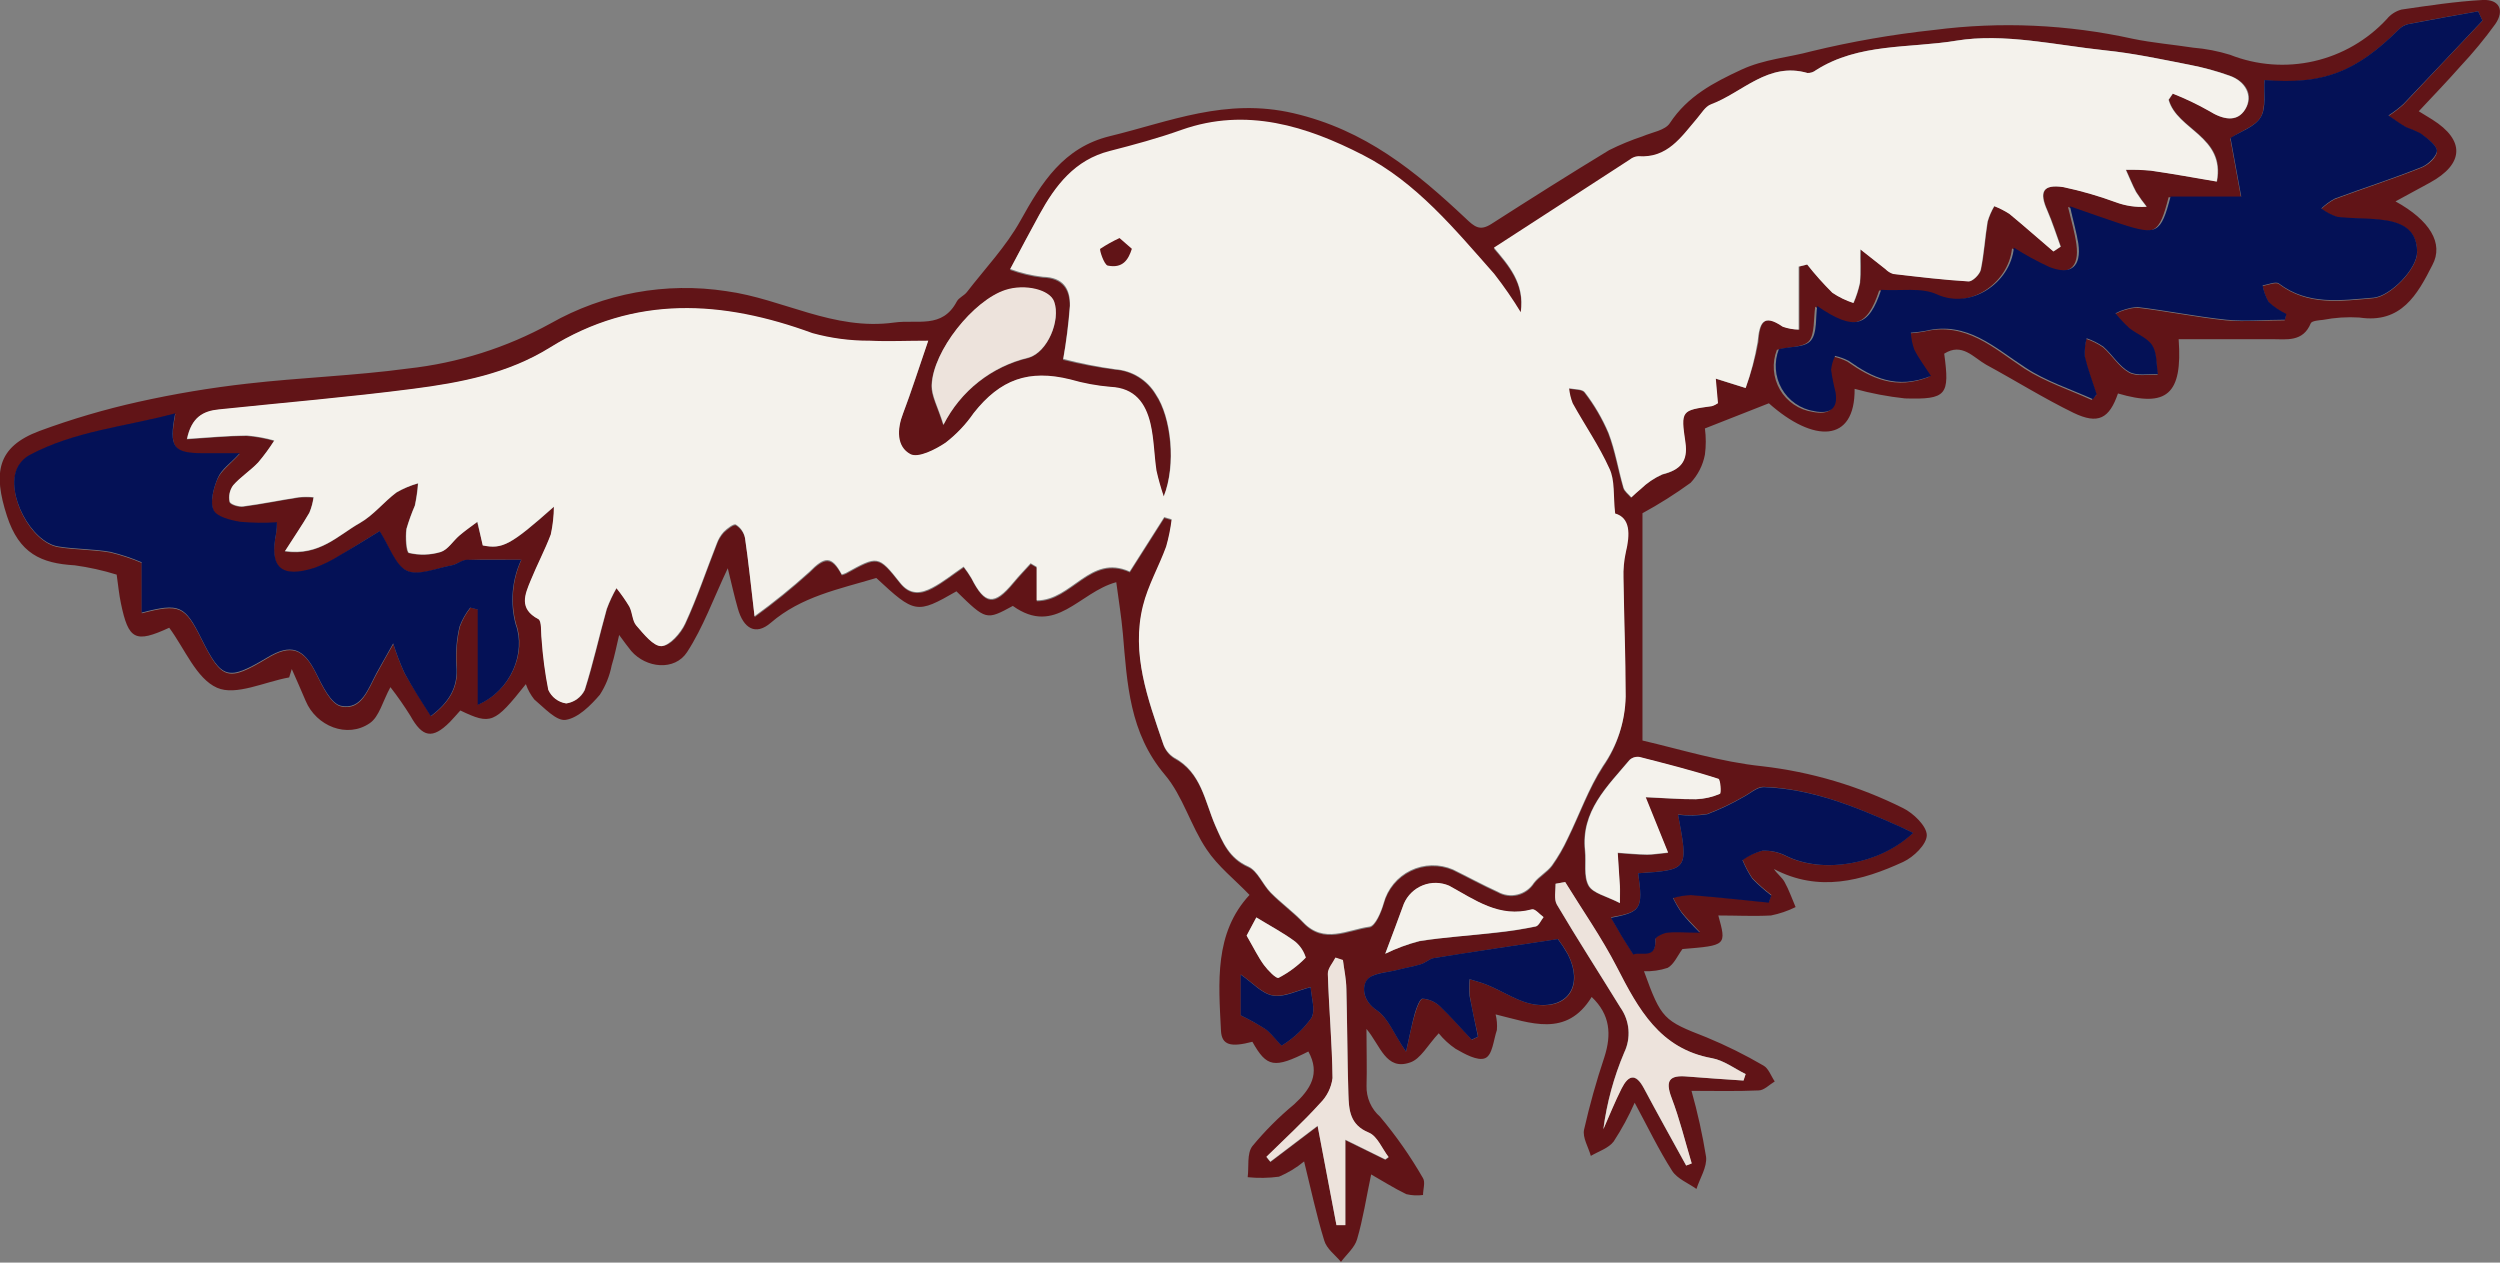 <svg width="198" height="100" viewBox="0 0 198 100" fill="none" xmlns="http://www.w3.org/2000/svg">
<rect x="0" y="0" width="198" height="100" fill="#808080" stroke="none"/>
<g clip-path="url(#clip0_115_3014)">
<path d="M108.224 81.491C109.339 82.82 109.764 84.814 111.676 84.149C112.512 83.877 113.07 82.774 113.946 81.837C114.327 82.307 114.774 82.719 115.274 83.059C115.997 83.478 117.026 84.05 117.617 83.811C118.208 83.571 118.281 82.382 118.553 81.578C118.588 81.163 118.555 80.745 118.453 80.341C121.208 81.006 124.063 82.209 126.061 78.959C127.541 80.361 127.641 81.943 127.063 83.737C126.432 85.621 125.896 87.535 125.457 89.473C125.324 90.097 125.802 90.855 125.994 91.546C126.612 91.181 127.395 90.942 127.8 90.41C128.439 89.432 128.997 88.403 129.466 87.333C130.515 89.28 131.371 91.068 132.433 92.729C132.832 93.361 133.701 93.693 134.359 94.165C134.631 93.314 135.208 92.437 135.122 91.626C134.837 89.862 134.451 88.116 133.967 86.396C135.806 86.396 137.532 86.442 139.278 86.362C139.716 86.362 140.134 85.904 140.559 85.651C140.267 85.226 140.074 84.621 139.669 84.395C138.217 83.547 136.709 82.799 135.155 82.156C131.75 80.826 131.584 80.733 130.203 76.919C130.84 76.945 131.477 76.855 132.082 76.653C132.58 76.374 132.852 75.703 133.25 75.164C136.742 74.879 136.742 74.879 136.091 72.506C137.498 72.506 138.886 72.579 140.26 72.506C140.937 72.371 141.593 72.147 142.212 71.841C141.926 71.177 141.681 70.466 141.335 69.848C141.143 69.495 140.771 69.236 140.492 68.824C144.044 70.692 147.449 69.775 150.742 68.259C151.558 67.88 152.594 66.877 152.601 66.153C152.607 65.428 151.532 64.398 150.729 64.006C147.223 62.252 143.437 61.128 139.543 60.683C136.29 60.344 133.111 59.354 130.084 58.649V40.646C131.405 39.928 132.677 39.124 133.894 38.24C134.477 37.619 134.871 36.844 135.029 36.007C135.12 35.319 135.12 34.622 135.029 33.933L140.094 31.94C143.632 35.09 146.931 35.103 146.885 30.797C148.19 31.156 149.522 31.41 150.868 31.554C154.187 31.654 154.426 31.288 153.981 28.012C155.395 27.108 156.305 28.324 157.3 28.883C159.617 30.139 161.854 31.541 164.224 32.697C166.183 33.641 167.059 33.149 167.743 31.162C171.613 32.298 172.867 31.248 172.549 26.862C175.011 26.862 177.468 26.862 179.924 26.862C181.079 26.862 182.393 27.115 183.011 25.606C183.09 25.413 183.641 25.367 183.98 25.334C184.928 25.151 185.896 25.088 186.861 25.148C190.18 25.653 191.468 23.313 192.643 20.994C193.572 19.273 192.43 17.438 189.722 15.95L192.437 14.474C195.159 12.992 195.245 11.112 192.649 9.477L191.567 8.812C192.742 7.556 193.844 6.413 194.886 5.23C195.869 4.181 196.785 3.071 197.628 1.907C198.372 0.83 197.96 -0.073 196.612 -0C194.468 0.119 192.331 0.445 190.2 0.757C189.74 0.88 189.331 1.146 189.031 1.515C187.487 3.182 185.475 4.343 183.26 4.847C181.046 5.351 178.731 5.174 176.618 4.339C175.668 4.046 174.688 3.856 173.697 3.775C172.104 3.529 170.484 3.396 168.911 3.07C163.748 1.931 158.428 1.695 153.185 2.372C149.914 2.722 146.67 3.286 143.473 4.06C141.681 4.552 139.729 4.678 137.923 5.516C135.719 6.539 133.655 7.616 132.254 9.749C131.882 10.327 130.847 10.474 130.103 10.793C129.194 11.095 128.306 11.462 127.448 11.889C124.308 13.796 121.208 15.757 118.115 17.738C117.199 18.322 116.787 17.97 116.057 17.272C112.114 13.571 108.131 10.287 102.435 8.965C97.071 7.722 92.657 9.63 87.891 10.786C84.233 11.683 82.5 14.448 80.814 17.485C79.679 19.525 78.013 21.273 76.572 23.141C76.353 23.42 75.942 23.573 75.782 23.872C74.627 26.065 72.676 25.287 70.817 25.546C66.017 26.211 61.981 23.666 57.54 23.061C52.738 22.322 47.828 23.223 43.6 25.619C40.109 27.541 36.275 28.753 32.315 29.188C28.093 29.76 23.818 29.899 19.589 30.384C16.689 30.711 13.808 31.192 10.96 31.827C8.3 32.419 5.683 33.189 3.126 34.133C-0.252 35.395 -0.551 37.456 0.551 40.865C1.52 43.842 3.253 44.62 5.921 44.773C7.046 44.928 8.156 45.174 9.24 45.511C9.36 46.348 9.426 47.066 9.572 47.763C10.176 50.688 10.714 50.953 13.402 49.717C14.63 51.372 15.547 53.745 17.186 54.469C18.68 55.134 20.963 53.997 22.902 53.652C22.968 53.439 23.041 53.226 23.108 52.987C23.473 53.831 23.858 54.662 24.21 55.513C25.046 57.506 27.495 58.51 29.288 57.274C30.038 56.762 30.303 55.552 30.921 54.423C31.486 55.151 32.013 55.907 32.501 56.689C33.457 58.41 34.247 58.563 35.627 57.187C35.919 56.888 36.185 56.569 36.457 56.27C38.88 57.426 39.159 57.313 41.648 54.183C41.801 54.621 42.025 55.029 42.312 55.393C43.102 56.057 44.065 57.127 44.801 57.014C45.797 56.862 46.793 55.858 47.51 55.021C47.968 54.312 48.286 53.523 48.446 52.695C48.678 51.97 48.811 51.219 49.037 50.289C49.428 50.814 49.701 51.206 49.993 51.558C51.181 52.927 53.431 53.153 54.414 51.651C55.682 49.704 56.485 47.451 57.64 45.005C57.939 46.228 58.158 47.218 58.437 48.195C58.881 49.777 59.844 50.362 61.045 49.325C63.462 47.245 66.422 46.667 69.403 45.776C72.45 48.607 72.603 48.641 75.749 46.833C78.106 49.133 78.106 49.133 80.217 47.989C83.609 50.415 85.454 46.906 88.408 46.109C88.594 47.511 88.813 48.847 88.933 50.196C89.271 54.137 89.451 58.044 92.252 61.354C93.686 63.042 94.296 65.401 95.571 67.282C96.454 68.611 97.788 69.655 98.963 70.878C96.155 73.901 96.514 77.803 96.7 81.624C96.759 82.794 97.49 82.953 99.189 82.508C100.331 84.541 100.915 84.641 103.623 83.279C104.593 85.033 103.783 86.283 102.501 87.459C101.293 88.459 100.181 89.572 99.182 90.782C98.744 91.367 98.923 92.403 98.817 93.234C99.641 93.318 100.472 93.304 101.293 93.194C102.012 92.89 102.683 92.483 103.285 91.985C103.816 94.132 104.254 96.218 104.878 98.245C105.07 98.91 105.741 99.382 106.206 99.94C106.644 99.348 107.288 98.817 107.48 98.152C107.951 96.551 108.204 94.882 108.595 93.015C109.452 93.5 110.388 94.098 111.377 94.577C111.811 94.681 112.262 94.704 112.704 94.643C112.704 94.198 112.897 93.64 112.704 93.314C111.715 91.593 110.576 89.963 109.299 88.443C108.951 88.139 108.675 87.763 108.491 87.34C108.306 86.917 108.217 86.458 108.23 85.997C108.27 84.648 108.224 83.226 108.224 81.491ZM143.128 20.947L142.517 21.114V26.105C142.087 26.096 141.662 26.02 141.256 25.879C139.656 24.802 139.377 25.573 139.264 27.095C139.035 28.334 138.697 29.55 138.255 30.73L135.859 29.986L136.031 31.933C135.887 32.034 135.728 32.112 135.56 32.166C133.131 32.498 133.084 32.505 133.456 35.043C133.675 36.559 133.051 37.236 131.637 37.595C131 37.879 130.418 38.272 129.918 38.758C129.652 38.958 129.42 39.19 129.174 39.423C128.962 39.17 128.643 38.944 128.557 38.659C128.139 37.217 127.893 35.708 127.368 34.319C126.879 33.169 126.246 32.086 125.483 31.096C125.297 30.83 124.667 30.876 124.242 30.783C124.28 31.191 124.376 31.592 124.527 31.973C125.483 33.701 126.625 35.349 127.435 37.143C127.86 38.087 127.727 39.277 127.886 40.699C129.088 41.044 129.088 42.321 128.729 43.789C128.588 44.444 128.528 45.114 128.55 45.783C128.59 48.92 128.703 52.057 128.723 55.194C128.703 57.172 128.093 59.1 126.97 60.73C125.822 62.497 125.111 64.544 124.175 66.451C123.826 67.206 123.408 67.927 122.927 68.605C122.536 69.13 121.899 69.462 121.5 69.981C121.204 70.446 120.741 70.78 120.205 70.912C119.67 71.045 119.104 70.966 118.626 70.692C117.424 70.147 116.263 69.509 115.081 68.93C114.55 68.703 113.977 68.592 113.399 68.606C112.822 68.619 112.254 68.757 111.734 69.009C111.215 69.261 110.755 69.621 110.386 70.067C110.018 70.512 109.749 71.031 109.598 71.589C109.405 72.253 108.934 73.396 108.476 73.463C106.737 73.695 104.865 74.852 103.218 73.104C102.422 72.267 101.466 71.582 100.656 70.758C99.992 70.094 99.62 69.03 98.877 68.698C97.35 68.033 96.852 66.79 96.261 65.441C95.425 63.514 95.159 61.228 92.995 60.072C92.584 59.81 92.276 59.413 92.126 58.948C90.924 55.419 89.59 51.864 90.533 48.056C90.931 46.441 91.794 44.946 92.371 43.364C92.573 42.656 92.719 41.934 92.81 41.204L92.219 41.031L89.484 45.338C86.337 43.916 84.917 47.63 82.115 47.624V44.965L81.637 44.686C81.179 45.191 80.701 45.683 80.263 46.215C78.756 48.042 78.026 47.963 76.944 45.849C76.759 45.538 76.555 45.239 76.333 44.952C75.437 45.557 74.687 46.168 73.851 46.614C73.014 47.059 72.098 47.232 71.295 46.215C69.569 44.029 69.522 44.068 67.013 45.451C66.904 45.5 66.791 45.54 66.675 45.57C65.871 44.075 65.314 44.141 64.106 45.371C62.724 46.617 61.277 47.788 59.771 48.88C59.472 46.348 59.286 44.494 59.014 42.659C58.97 42.446 58.883 42.243 58.759 42.063C58.635 41.884 58.475 41.732 58.291 41.616C58.118 41.523 57.627 41.922 57.328 42.194C57.086 42.463 56.898 42.777 56.777 43.118C55.947 45.231 55.224 47.398 54.274 49.452C53.949 50.156 53.086 51.173 52.416 51.173C51.745 51.173 50.982 50.222 50.424 49.551C50.092 49.179 50.119 48.521 49.867 48.042C49.558 47.533 49.217 47.045 48.844 46.581C48.542 47.107 48.285 47.659 48.074 48.229C47.477 50.362 47.012 52.542 46.328 54.648C46.189 54.931 45.984 55.176 45.729 55.361C45.475 55.546 45.179 55.667 44.868 55.712C44.56 55.667 44.268 55.545 44.019 55.356C43.771 55.168 43.574 54.92 43.447 54.635C43.186 53.305 43.008 51.96 42.916 50.608C42.85 50.063 42.916 49.179 42.657 49.033C41.091 48.209 41.595 47.079 42.06 45.956C42.558 44.733 43.182 43.557 43.647 42.327C43.805 41.605 43.887 40.867 43.892 40.127C40.44 43.191 39.809 43.503 38.256 43.198L37.785 41.35C37.307 41.709 36.816 42.055 36.358 42.44C35.9 42.826 35.455 43.557 34.884 43.736C34.066 43.983 33.198 44.008 32.368 43.809C32.142 43.749 32.083 42.546 32.175 41.902C32.359 41.275 32.581 40.66 32.839 40.061C32.964 39.48 33.048 38.892 33.092 38.3C32.492 38.471 31.917 38.716 31.379 39.031C30.37 39.788 29.553 40.845 28.471 41.456C26.772 42.413 25.292 44.082 22.55 43.683C23.307 42.493 23.931 41.589 24.482 40.639C24.646 40.248 24.757 39.837 24.814 39.416C24.43 39.38 24.043 39.38 23.659 39.416C22.185 39.642 20.718 39.948 19.238 40.141C18.886 40.187 18.222 39.981 18.169 39.769C18.121 39.545 18.12 39.315 18.167 39.092C18.214 38.868 18.307 38.657 18.441 38.472C19.025 37.808 19.808 37.303 20.432 36.652C20.894 36.105 21.318 35.528 21.7 34.924C20.991 34.722 20.264 34.591 19.53 34.532C18.003 34.532 16.483 34.691 14.79 34.797C15.148 33.076 16.064 32.591 17.286 32.465C22.43 31.926 27.582 31.488 32.707 30.83C36.471 30.345 40.221 29.627 43.514 27.573C50.258 23.38 57.195 23.812 64.325 26.424C65.797 26.829 67.318 27.03 68.845 27.022C70.306 27.115 71.779 27.022 73.492 27.022C72.769 29.168 72.211 31.009 71.501 32.777C71.016 34.04 70.97 35.435 72.085 36.007C72.702 36.326 74.076 35.641 74.866 35.096C75.727 34.433 76.48 33.639 77.097 32.744C79.195 30.085 81.451 29.241 84.737 30.085C85.78 30.387 86.849 30.585 87.93 30.677C89.856 30.763 90.705 31.96 91.09 33.575C91.376 34.791 91.382 36.073 91.568 37.316C91.724 38.006 91.917 38.687 92.146 39.356C93.155 36.824 92.737 33.063 91.528 31.275C91.191 30.706 90.72 30.227 90.157 29.88C89.594 29.532 88.955 29.327 88.296 29.281C86.912 29.101 85.54 28.841 84.186 28.504C84.434 27.109 84.611 25.703 84.718 24.29C84.751 22.961 84.18 22.031 82.573 21.997C81.689 21.897 80.819 21.689 79.984 21.379C80.828 19.798 81.551 18.435 82.288 17.08C83.562 14.754 85.096 12.74 87.864 12.035C89.782 11.544 91.701 11.025 93.56 10.361C98.698 8.526 103.484 10.062 107.918 12.354C112.127 14.501 115.22 18.236 118.314 21.765C119.078 22.737 119.785 23.754 120.431 24.809C120.783 22.483 119.416 20.994 118.307 19.691C121.918 17.345 125.49 15.039 129.068 12.713C129.256 12.558 129.488 12.465 129.732 12.447C132.042 12.627 133.131 10.932 134.378 9.47C134.73 9.065 135.042 8.506 135.494 8.34C138.01 7.31 140.041 4.884 143.148 5.782C143.388 5.791 143.624 5.713 143.811 5.562C147.204 3.396 151.24 3.834 154.924 3.223C158.721 2.598 162.817 3.575 166.727 3.987C168.99 4.22 171.228 4.705 173.438 5.137C174.507 5.337 175.559 5.619 176.585 5.981C177.859 6.433 178.536 7.523 177.846 8.639C177.156 9.756 176.047 9.47 174.985 8.779C174.06 8.255 173.1 7.798 172.11 7.41L171.779 7.895C172.442 10.301 176.293 10.779 175.596 14.375C173.87 14.082 172.13 13.763 170.385 13.511C169.723 13.45 169.058 13.428 168.393 13.444C168.665 14.029 168.898 14.64 169.203 15.205C169.46 15.608 169.739 15.997 170.039 16.369C169.207 16.426 168.371 16.303 167.59 16.01C166.237 15.512 164.851 15.112 163.441 14.813C161.821 14.574 161.509 15.179 162.166 16.661C162.578 17.591 162.877 18.568 163.228 19.532L162.658 19.911C161.496 18.914 160.354 17.917 159.172 16.933C158.793 16.69 158.391 16.485 157.971 16.322C157.743 16.708 157.565 17.121 157.44 17.551C157.234 18.814 157.161 20.103 156.902 21.353C156.823 21.732 156.238 22.297 155.946 22.283C153.955 22.164 151.963 21.924 149.972 21.692C149.74 21.618 149.53 21.488 149.361 21.313C148.697 20.795 148.033 20.27 147.37 19.744C147.37 20.635 147.416 21.526 147.33 22.403C147.212 22.948 147.041 23.48 146.819 23.991C146.228 23.801 145.667 23.528 145.152 23.18C144.432 22.479 143.756 21.733 143.128 20.947ZM196.267 0.897L196.612 1.641C194.528 3.848 192.444 6.061 190.346 8.287C189.976 8.619 189.581 8.921 189.164 9.191C189.629 9.503 190.074 9.856 190.558 10.115C190.955 10.257 191.343 10.423 191.72 10.613C192.224 10.992 192.961 11.457 193.001 11.942C193.041 12.428 192.337 13.059 191.806 13.271C189.536 14.175 187.199 14.926 184.909 15.777C184.52 15.985 184.163 16.247 183.847 16.555C184.226 16.848 184.653 17.072 185.108 17.219C186.237 17.359 187.392 17.312 188.52 17.438C190.054 17.605 191.428 18.103 191.435 19.99C191.435 21.32 189.297 23.506 187.976 23.619C185.387 23.852 182.798 24.244 180.488 22.496C180.242 22.31 179.638 22.582 179.2 22.642C179.284 23.11 179.448 23.559 179.685 23.971C180.092 24.353 180.552 24.674 181.052 24.922L180.946 25.374C179.406 25.374 177.853 25.5 176.299 25.374C173.929 25.128 171.586 24.642 169.216 24.363C168.624 24.421 168.047 24.59 167.517 24.862C167.848 25.276 168.21 25.665 168.599 26.025C169.196 26.517 170.059 26.809 170.438 27.414C170.816 28.019 170.75 28.916 170.882 29.687C170.112 29.647 169.203 29.84 168.605 29.501C167.802 29.049 167.278 28.132 166.561 27.507C166.151 27.226 165.704 27.002 165.233 26.842C165.113 27.317 165.066 27.808 165.094 28.298C165.333 29.315 165.711 30.291 166.03 31.288L165.651 31.674C163.879 30.863 161.98 30.252 160.341 29.195C157.891 27.573 155.694 25.46 152.375 26.264C151.995 26.334 151.612 26.381 151.226 26.404C151.249 26.858 151.338 27.305 151.492 27.733C151.85 28.397 152.335 29.062 152.82 29.833C150.111 30.923 148.173 29.946 146.307 28.637C145.964 28.462 145.601 28.33 145.225 28.245C145.057 28.591 144.95 28.965 144.907 29.348C144.991 29.943 145.109 30.533 145.259 31.116C145.491 32.485 144.767 32.857 143.579 32.624C143.039 32.545 142.524 32.345 142.072 32.038C141.62 31.732 141.243 31.327 140.969 30.854C140.695 30.381 140.531 29.852 140.49 29.307C140.449 28.762 140.532 28.215 140.731 27.706C141.707 27.467 142.862 27.52 143.294 26.988C143.725 26.457 143.632 25.247 143.765 24.29C146.719 26.284 147.867 25.939 148.83 23.008C150.363 23.107 152.003 22.802 153.238 23.366C155.893 24.589 159.066 22.483 159.352 19.671C160.247 20.244 161.181 20.755 162.146 21.2C163.866 21.865 164.702 21.2 164.45 19.346C164.324 18.422 164.058 17.518 163.786 16.395C165.28 16.913 166.514 17.359 167.769 17.771C170.677 18.721 170.995 18.555 171.752 15.624H177.487C177.169 13.87 176.89 12.341 176.638 10.972C177.421 10.394 178.589 10.035 179.034 9.304C179.479 8.573 179.253 7.363 179.326 6.366C183.973 6.739 186.542 5.762 189.948 2.379C190.147 2.155 190.408 1.993 190.698 1.914C192.563 1.548 194.415 1.229 196.267 0.897ZM41.297 44.334C40.569 45.928 40.419 47.726 40.872 49.418C41.695 51.645 40.52 54.655 37.871 55.792V48.275L37.274 48.122C36.913 48.577 36.626 49.087 36.424 49.631C36.192 50.63 36.107 51.658 36.172 52.681C36.344 54.469 35.548 55.659 34.147 56.715C33.437 55.552 32.707 54.496 32.043 53.313C31.698 52.566 31.401 51.798 31.153 51.013C30.709 51.797 30.25 52.582 29.826 53.379C29.162 54.589 28.651 56.297 27.031 55.958C26.208 55.792 25.531 54.343 25.039 53.353C24.05 51.359 23.048 51 21.183 52.13C18.056 54.011 17.585 53.878 15.978 50.661C14.65 48.003 14.239 47.79 11.232 48.574V44.587C10.426 44.244 9.593 43.969 8.742 43.763C7.415 43.523 5.987 43.557 4.633 43.337C2.469 42.998 0.445 39.137 1.367 37.143C1.573 36.714 1.904 36.357 2.317 36.12C5.901 34.173 9.917 33.86 13.887 32.797C13.369 35.502 13.741 35.947 16.124 35.954H18.972C18.215 36.785 17.512 37.283 17.22 37.947C16.927 38.612 16.609 39.775 16.901 40.453C17.127 40.978 18.229 41.257 18.992 41.383C19.965 41.477 20.944 41.49 21.919 41.423C21.92 41.701 21.902 41.978 21.866 42.254C21.295 45.005 22.231 45.876 24.913 45.025C25.59 44.774 26.24 44.453 26.852 44.068C28.06 43.317 29.288 42.533 30.051 42.081C30.788 43.238 31.233 44.74 32.189 45.211C33.145 45.683 34.545 45.012 35.747 44.793C36.172 44.72 36.557 44.374 36.968 44.354C38.362 44.301 39.736 44.334 41.297 44.334ZM129.745 69.163C133.728 68.897 133.728 68.897 132.905 64.511C133.673 64.599 134.45 64.584 135.215 64.464C136.182 64.096 137.119 63.652 138.016 63.135C138.574 62.856 139.138 62.298 139.682 62.318C143.566 62.471 147.058 63.933 150.523 65.501C150.848 65.647 151.187 65.807 151.499 65.966C148.717 68.552 144.283 69.203 141.442 67.787C140.859 67.491 140.21 67.349 139.556 67.375C139.002 67.515 138.476 67.751 138.003 68.073C138.213 68.59 138.476 69.085 138.786 69.549C139.256 70.027 139.76 70.471 140.293 70.878C140.22 71.064 140.147 71.25 140.081 71.436C138.023 71.23 135.972 71.004 133.92 70.838C133.439 70.857 132.962 70.935 132.5 71.07C132.691 71.468 132.913 71.85 133.164 72.213C133.542 72.699 133.987 73.124 134.624 73.815C133.482 73.815 132.759 73.755 132.048 73.815C131.703 73.855 131.093 74.174 131.099 74.334C131.212 75.968 130.03 75.29 129.353 75.543C128.988 74.965 128.689 74.506 128.411 74.048C128.132 73.589 127.88 73.137 127.594 72.645C129.991 72.227 130.137 71.987 129.745 69.163ZM111.357 83.292C110.408 81.876 109.95 80.634 109.06 80.022C107.985 79.305 107.832 78.248 108.263 77.636C108.695 77.025 109.87 77.045 110.733 76.812C111.324 76.653 111.941 76.56 112.525 76.38C112.897 76.267 113.189 75.942 113.587 75.882C116.814 75.364 120.046 74.885 123.399 74.38C123.688 74.765 123.952 75.169 124.189 75.59C125.397 77.989 124.302 79.896 121.686 79.577C120.358 79.424 119.097 78.54 117.789 78.002C117.345 77.823 116.873 77.703 116.409 77.557C116.375 77.999 116.375 78.444 116.409 78.886C116.588 79.969 116.827 81.039 117.072 82.109L116.575 82.348C115.738 81.451 114.935 80.514 114.045 79.69C113.67 79.342 113.188 79.133 112.678 79.099C112.472 79.099 112.2 79.816 112.081 80.242C111.822 81.079 111.669 81.916 111.357 83.292ZM138.255 85.067L138.076 85.578C136.582 85.472 135.082 85.385 133.595 85.259C132.221 85.14 131.856 85.565 132.374 86.934C133.038 88.629 133.449 90.403 133.974 92.144L133.535 92.311C132.414 90.264 131.272 88.23 130.176 86.17C129.513 84.96 128.942 85.18 128.424 86.203C127.906 87.226 127.455 88.35 126.977 89.433C127.25 87.343 127.806 85.299 128.63 83.359C128.901 82.793 129.017 82.165 128.964 81.54C128.912 80.915 128.693 80.315 128.331 79.803C126.658 77.085 124.926 74.4 123.299 71.649C123.047 71.223 123.22 70.552 123.193 69.994L123.95 69.854C125.331 72.1 126.851 74.267 128.052 76.606C129.752 79.929 131.444 83.066 135.587 83.811C136.536 83.97 137.379 84.621 138.255 85.067ZM128.298 71.536C127.222 70.984 126.147 70.771 125.795 70.153C125.377 69.416 125.609 68.326 125.51 67.395C125.171 64.252 127.269 62.304 129.035 60.198C129.14 60.101 129.266 60.029 129.403 59.989C129.54 59.949 129.684 59.941 129.825 59.965C131.916 60.504 134.007 61.055 136.065 61.693C136.224 61.746 136.304 62.83 136.184 62.883C135.584 63.143 134.94 63.287 134.286 63.308C133.064 63.308 131.836 63.215 130.303 63.148L132.102 67.555C131.351 67.628 130.893 67.714 130.435 67.708C129.659 67.708 128.889 67.621 128.112 67.568C128.172 68.459 128.231 69.343 128.285 70.226C128.338 70.399 128.298 70.579 128.298 71.522V71.536ZM74.694 33.654C74.256 32.225 73.744 31.375 73.771 30.537C73.864 27.832 77.09 23.838 79.593 23.014C81.166 22.489 83.157 22.961 83.489 23.925C84.014 25.393 82.972 27.912 81.458 28.358C80.021 28.695 78.674 29.342 77.512 30.253C76.349 31.165 75.399 32.318 74.727 33.634L74.694 33.654ZM106.551 97.029H105.847L104.36 89.2L100.616 92.038L100.304 91.653C101.731 90.25 103.198 88.888 104.553 87.412C105.096 86.877 105.444 86.175 105.542 85.419C105.509 82.667 105.256 79.909 105.17 77.158C105.17 76.733 105.562 76.301 105.774 75.875L106.365 76.068C106.458 76.832 106.617 77.59 106.637 78.354C106.71 81.126 106.71 83.897 106.796 86.668C106.836 87.924 106.896 89.121 108.423 89.739C109.087 90.018 109.472 91.008 109.983 91.672L109.717 91.859L106.551 90.303V97.029ZM109.711 75.536C110.321 73.901 110.773 72.752 111.184 71.595C111.326 71.265 111.531 70.966 111.789 70.715C112.046 70.465 112.35 70.267 112.684 70.135C113.017 70.002 113.374 69.936 113.733 69.942C114.092 69.947 114.446 70.024 114.776 70.167C116.82 71.283 118.759 72.739 121.341 72.034C121.567 71.968 121.945 72.433 122.25 72.652C122.045 72.905 121.879 73.317 121.633 73.39C120.58 73.607 119.516 73.771 118.447 73.882C116.455 74.101 114.424 74.221 112.432 74.546C111.495 74.785 110.583 75.117 109.711 75.536ZM98.273 80.388V77.178C99.222 77.843 99.966 78.693 100.822 78.839C101.678 78.986 102.714 78.441 103.809 78.175C103.849 79.005 104.207 80.009 103.869 80.607C103.242 81.486 102.445 82.229 101.526 82.794C101.459 82.84 100.756 81.883 100.264 81.518C99.621 81.11 98.954 80.742 98.266 80.414L98.273 80.388ZM99.508 72.659C100.656 73.363 101.672 73.895 102.581 74.573C102.98 74.904 103.273 75.346 103.424 75.842C102.797 76.488 102.071 77.028 101.273 77.444C101.081 77.537 100.424 76.852 100.112 76.434C99.654 75.809 99.315 75.104 98.738 74.101L99.508 72.659Z" fill="#611417"/>
<path d="M143.128 20.948C143.745 21.735 144.41 22.483 145.119 23.187C145.634 23.535 146.195 23.808 146.786 23.998C147.008 23.487 147.179 22.955 147.297 22.41C147.383 21.526 147.297 20.635 147.337 19.752C148 20.276 148.664 20.802 149.328 21.32C149.497 21.495 149.707 21.625 149.939 21.699C151.93 21.931 153.922 22.171 155.913 22.29C156.225 22.29 156.789 21.739 156.869 21.36C157.128 20.11 157.201 18.821 157.407 17.558C157.532 17.128 157.71 16.715 157.938 16.329C158.358 16.492 158.76 16.697 159.139 16.94C160.321 17.911 161.463 18.934 162.625 19.918L163.195 19.539C162.844 18.575 162.532 17.598 162.133 16.668C161.469 15.186 161.788 14.581 163.408 14.82C164.818 15.119 166.204 15.519 167.557 16.017C168.338 16.31 169.174 16.433 170.006 16.375C169.706 16.004 169.427 15.615 169.17 15.212C168.865 14.648 168.632 14.036 168.36 13.451C169.025 13.435 169.69 13.457 170.351 13.518C172.097 13.77 173.837 14.089 175.563 14.382C176.226 10.786 172.409 10.308 171.746 7.902L172.077 7.417C173.069 7.807 174.032 8.266 174.958 8.792C176.021 9.457 177.182 9.723 177.82 8.653C178.457 7.583 177.82 6.42 176.558 5.995C175.542 5.63 174.499 5.343 173.438 5.137C171.228 4.705 168.991 4.22 166.727 3.988C162.817 3.575 158.721 2.599 154.931 3.223C151.247 3.835 147.21 3.396 143.818 5.563C143.63 5.713 143.395 5.791 143.154 5.782C140.048 4.885 138.016 7.324 135.507 8.261C135.056 8.427 134.744 8.985 134.392 9.391C133.144 10.853 132.055 12.547 129.745 12.368C129.502 12.386 129.27 12.479 129.081 12.634C125.503 14.947 121.932 17.286 118.321 19.612C119.429 20.941 120.797 22.403 120.445 24.729C119.803 23.675 119.1 22.658 118.341 21.685C115.221 18.157 112.154 14.421 107.945 12.275C103.511 10.002 98.724 8.467 93.586 10.281C91.728 10.946 89.809 11.464 87.891 11.956C85.123 12.66 83.589 14.674 82.315 17C81.578 18.329 80.854 19.718 80.011 21.3C80.846 21.61 81.715 21.817 82.6 21.918C84.207 21.951 84.777 22.862 84.744 24.211C84.638 25.623 84.46 27.03 84.213 28.424C85.566 28.775 86.938 29.048 88.322 29.242C88.982 29.288 89.621 29.493 90.184 29.84C90.747 30.187 91.217 30.666 91.555 31.235C92.763 33.023 93.181 36.785 92.172 39.317C91.944 38.648 91.751 37.967 91.595 37.277C91.409 36.034 91.402 34.751 91.117 33.535C90.732 31.92 89.882 30.724 87.957 30.637C86.876 30.546 85.806 30.348 84.764 30.046C81.478 29.235 79.221 30.046 77.124 32.704C76.507 33.6 75.754 34.394 74.893 35.057C74.083 35.602 72.729 36.286 72.112 35.967C70.996 35.376 71.043 33.974 71.527 32.737C72.191 30.956 72.775 29.129 73.519 26.982C71.793 26.982 70.319 27.055 68.872 26.982C67.345 26.99 65.824 26.789 64.351 26.384C57.222 23.772 50.285 23.34 43.54 27.534C40.221 29.587 36.497 30.305 32.733 30.79C27.608 31.455 22.457 31.887 17.313 32.425C16.091 32.551 15.175 33.036 14.817 34.758C16.509 34.651 18.029 34.505 19.556 34.492C20.291 34.551 21.018 34.683 21.727 34.884C21.344 35.488 20.921 36.066 20.459 36.612C19.835 37.277 19.052 37.762 18.468 38.433C18.334 38.618 18.241 38.829 18.194 39.052C18.147 39.275 18.148 39.506 18.195 39.729C18.249 39.941 18.912 40.148 19.264 40.101C20.745 39.908 22.212 39.603 23.685 39.377C24.07 39.34 24.456 39.34 24.84 39.377C24.784 39.797 24.672 40.208 24.509 40.599C23.957 41.55 23.334 42.454 22.577 43.643C25.318 44.042 26.799 42.374 28.498 41.417C29.58 40.806 30.397 39.749 31.406 38.991C31.944 38.681 32.52 38.44 33.118 38.273C33.075 38.866 32.99 39.454 32.866 40.035C32.607 40.634 32.386 41.249 32.202 41.876C32.109 42.54 32.202 43.723 32.395 43.783C33.225 43.981 34.093 43.956 34.911 43.71C35.482 43.53 35.88 42.846 36.384 42.414C36.889 41.982 37.334 41.683 37.812 41.324L38.23 43.198C39.783 43.504 40.414 43.198 43.866 40.128C43.861 40.867 43.779 41.605 43.62 42.327C43.155 43.557 42.531 44.733 42.033 45.956C41.569 47.079 41.064 48.209 42.631 49.033C42.916 49.179 42.824 50.063 42.89 50.608C42.982 51.96 43.16 53.306 43.421 54.636C43.548 54.92 43.744 55.169 43.993 55.357C44.241 55.545 44.533 55.667 44.842 55.712C45.153 55.667 45.449 55.546 45.703 55.361C45.957 55.176 46.163 54.931 46.302 54.649C46.966 52.542 47.45 50.362 48.048 48.229C48.258 47.659 48.516 47.108 48.818 46.581C49.191 47.045 49.532 47.533 49.84 48.043C50.092 48.521 50.066 49.179 50.398 49.551C50.982 50.216 51.765 51.213 52.389 51.173C53.013 51.133 53.909 50.143 54.261 49.372C55.211 47.318 55.934 45.152 56.764 43.038C56.885 42.697 57.072 42.383 57.315 42.115C57.587 41.842 58.105 41.45 58.277 41.536C58.462 41.653 58.622 41.805 58.746 41.984C58.87 42.163 58.957 42.366 59.001 42.58C59.273 44.414 59.459 46.268 59.758 48.8C61.264 47.709 62.711 46.537 64.093 45.291C65.301 44.062 65.858 43.962 66.668 45.491C66.782 45.46 66.893 45.42 67 45.371C69.509 43.989 69.556 43.949 71.282 46.136C72.085 47.152 72.948 46.999 73.838 46.534C74.727 46.069 75.424 45.477 76.32 44.873C76.542 45.159 76.746 45.459 76.931 45.77C78 47.883 78.73 47.963 80.25 46.136C80.688 45.604 81.166 45.112 81.624 44.607L82.102 44.886V47.544C84.903 47.544 86.324 43.836 89.471 45.258L92.206 40.952L92.796 41.124C92.706 41.855 92.56 42.577 92.358 43.284C91.781 44.866 90.918 46.361 90.519 47.976C89.577 51.784 90.911 55.34 92.113 58.869C92.263 59.333 92.57 59.731 92.982 59.992C95.146 61.148 95.412 63.435 96.248 65.362C96.839 66.691 97.337 67.941 98.864 68.618C99.607 68.951 99.999 70.027 100.643 70.679C101.453 71.503 102.409 72.187 103.205 73.025C104.852 74.772 106.724 73.616 108.463 73.383C108.921 73.317 109.392 72.207 109.585 71.509C109.736 70.951 110.005 70.432 110.373 69.987C110.742 69.542 111.201 69.181 111.721 68.929C112.241 68.677 112.809 68.54 113.386 68.526C113.963 68.513 114.537 68.624 115.068 68.851C116.25 69.429 117.411 70.067 118.613 70.612C119.091 70.886 119.657 70.965 120.192 70.833C120.727 70.701 121.191 70.367 121.487 69.901C121.885 69.383 122.523 69.05 122.914 68.525C123.395 67.847 123.813 67.127 124.162 66.372C125.098 64.465 125.809 62.418 126.957 60.65C128.087 59.039 128.714 57.129 128.756 55.16C128.756 52.024 128.623 48.887 128.583 45.75C128.561 45.081 128.622 44.411 128.763 43.756C129.121 42.288 129.121 41.011 127.92 40.666C127.76 39.244 127.92 38.054 127.468 37.11C126.658 35.316 125.517 33.668 124.561 31.94C124.41 31.559 124.314 31.158 124.275 30.75C124.7 30.843 125.331 30.797 125.517 31.063C126.279 32.053 126.913 33.136 127.402 34.286C127.94 35.675 128.172 37.184 128.59 38.626C128.676 38.911 128.995 39.137 129.207 39.39C129.453 39.171 129.685 38.938 129.951 38.725C130.451 38.239 131.033 37.846 131.67 37.562C133.084 37.217 133.708 36.552 133.489 35.044C133.117 32.505 133.164 32.498 135.593 32.166C135.761 32.113 135.92 32.034 136.065 31.933L135.892 29.986L138.255 30.73C138.675 29.549 138.99 28.332 139.198 27.095C139.344 25.573 139.623 24.802 141.19 25.879C141.595 26.02 142.021 26.096 142.451 26.105V21.114L143.128 20.948Z" fill="#F4F2EC"/>
<path d="M196.267 0.897C194.415 1.229 192.563 1.562 190.718 1.914C190.431 1.986 190.171 2.138 189.967 2.352C186.542 5.729 183.993 6.705 179.346 6.34C179.273 7.337 179.512 8.506 179.054 9.277C178.596 10.048 177.474 10.4 176.658 10.919C176.91 12.295 177.189 13.823 177.507 15.571H171.911C171.148 18.502 170.829 18.668 167.928 17.718C166.68 17.306 165.446 16.86 163.945 16.342C164.191 17.465 164.456 18.369 164.609 19.293C164.861 21.127 164.025 21.825 162.306 21.147C161.339 20.7 160.403 20.19 159.504 19.618C159.226 22.43 156.066 24.536 153.397 23.313C152.162 22.748 150.523 23.054 148.989 22.954C148.027 25.885 146.878 26.277 143.924 24.237C143.792 25.194 143.924 26.324 143.453 26.935C142.982 27.547 141.866 27.414 140.891 27.653C140.692 28.158 140.609 28.701 140.649 29.242C140.688 29.784 140.847 30.309 141.116 30.781C141.385 31.252 141.756 31.657 142.202 31.965C142.647 32.274 143.157 32.479 143.692 32.564C144.88 32.797 145.604 32.425 145.371 31.056C145.222 30.474 145.104 29.883 145.02 29.288C145.062 28.905 145.17 28.532 145.338 28.185C145.714 28.27 146.077 28.402 146.42 28.577C148.292 29.906 150.224 30.863 152.932 29.773C152.428 29.002 151.943 28.364 151.605 27.673C151.451 27.246 151.361 26.798 151.339 26.344C151.725 26.321 152.108 26.274 152.488 26.204C155.807 25.4 157.971 27.534 160.454 29.135C162.06 30.192 163.959 30.803 165.764 31.614L166.056 31.235C165.738 30.238 165.359 29.241 165.12 28.245C165.092 27.755 165.139 27.264 165.26 26.789C165.73 26.949 166.177 27.173 166.587 27.454C167.304 28.085 167.829 29.002 168.632 29.448C169.229 29.787 170.139 29.594 170.909 29.634C170.776 28.863 170.849 27.972 170.464 27.361C170.079 26.749 169.223 26.463 168.625 25.972C168.236 25.612 167.874 25.223 167.543 24.809C168.073 24.537 168.65 24.368 169.243 24.31C171.613 24.589 173.956 25.075 176.326 25.32C177.853 25.473 179.406 25.32 180.973 25.32L181.079 24.869C180.57 24.625 180.1 24.307 179.685 23.925C179.448 23.513 179.284 23.063 179.2 22.596C179.638 22.536 180.242 22.263 180.488 22.449C182.798 24.197 185.387 23.779 187.976 23.573C189.304 23.46 191.441 21.3 191.434 19.944C191.434 18.056 190.054 17.558 188.52 17.392C187.392 17.266 186.237 17.312 185.108 17.173C184.652 17.026 184.226 16.801 183.847 16.508C184.163 16.2 184.52 15.938 184.909 15.73C187.199 14.88 189.556 14.129 191.806 13.225C192.331 13.012 193.041 12.308 193.001 11.896C192.961 11.484 192.224 10.945 191.72 10.567C191.343 10.377 190.955 10.21 190.558 10.068C190.074 9.796 189.629 9.457 189.164 9.144C189.581 8.875 189.976 8.573 190.346 8.241C192.443 6.048 194.528 3.834 196.612 1.628L196.267 0.897Z" fill="#05156B"/>
<path d="M196.267 0.897C194.415 1.229 192.563 1.562 190.718 1.914C190.431 1.986 190.171 2.138 189.967 2.352C186.542 5.729 183.993 6.705 179.346 6.34C179.273 7.337 179.512 8.506 179.054 9.277C178.596 10.048 177.474 10.4 176.658 10.919C176.91 12.295 177.189 13.823 177.507 15.571H171.911C171.148 18.502 170.829 18.668 167.928 17.718C166.68 17.306 165.446 16.86 163.945 16.342C164.191 17.465 164.456 18.369 164.609 19.293C164.861 21.127 164.025 21.825 162.306 21.147C161.339 20.7 160.403 20.19 159.504 19.618C159.226 22.43 156.066 24.536 153.397 23.313C152.162 22.748 150.523 23.054 148.989 22.954C148.027 25.885 146.878 26.277 143.924 24.237C143.792 25.194 143.924 26.324 143.453 26.935C142.982 27.547 141.866 27.414 140.891 27.653C140.692 28.158 140.609 28.701 140.649 29.242C140.688 29.784 140.847 30.309 141.116 30.781C141.385 31.252 141.756 31.657 142.202 31.965C142.647 32.274 143.157 32.479 143.692 32.564C144.88 32.797 145.604 32.425 145.371 31.056C145.222 30.474 145.104 29.883 145.02 29.288C145.062 28.905 145.17 28.532 145.338 28.185C145.714 28.27 146.077 28.402 146.42 28.577C148.292 29.906 150.224 30.863 152.932 29.773C152.428 29.002 151.943 28.364 151.605 27.673C151.451 27.246 151.361 26.798 151.339 26.344C151.725 26.321 152.108 26.274 152.488 26.204C155.807 25.4 157.971 27.534 160.454 29.135C162.06 30.192 163.959 30.803 165.764 31.614L166.056 31.235C165.738 30.238 165.359 29.241 165.12 28.245C165.092 27.755 165.139 27.264 165.26 26.789C165.73 26.949 166.177 27.173 166.587 27.454C167.304 28.085 167.829 29.002 168.632 29.448C169.229 29.787 170.139 29.594 170.909 29.634C170.776 28.863 170.849 27.972 170.464 27.361C170.079 26.749 169.223 26.463 168.625 25.972C168.236 25.612 167.874 25.223 167.543 24.809C168.073 24.537 168.65 24.368 169.243 24.31C171.613 24.589 173.956 25.075 176.326 25.32C177.853 25.473 179.406 25.32 180.973 25.32L181.079 24.869C180.57 24.625 180.1 24.307 179.685 23.925C179.448 23.513 179.284 23.063 179.2 22.596C179.638 22.536 180.242 22.263 180.488 22.449C182.798 24.197 185.387 23.779 187.976 23.573C189.304 23.46 191.441 21.3 191.434 19.944C191.434 18.056 190.054 17.558 188.52 17.392C187.392 17.266 186.237 17.312 185.108 17.173C184.652 17.026 184.226 16.801 183.847 16.508C184.163 16.2 184.52 15.938 184.909 15.73C187.199 14.88 189.556 14.129 191.806 13.225C192.331 13.012 193.041 12.308 193.001 11.896C192.961 11.484 192.224 10.945 191.72 10.567C191.343 10.377 190.955 10.21 190.558 10.068C190.074 9.796 189.629 9.457 189.164 9.144C189.581 8.875 189.976 8.573 190.346 8.241C192.443 6.048 194.528 3.834 196.612 1.628L196.267 0.897Z" fill="black" fill-opacity="0.2"/>
<path d="M41.296 44.334C39.736 44.334 38.362 44.334 36.988 44.334C36.577 44.334 36.191 44.7 35.767 44.773C34.565 44.992 33.111 45.63 32.209 45.192C31.306 44.753 30.808 43.198 30.071 42.061C29.288 42.54 28.08 43.298 26.865 44.009C26.253 44.394 25.604 44.714 24.926 44.966C22.271 45.816 21.308 44.966 21.879 42.194C21.915 41.919 21.933 41.641 21.933 41.364C20.957 41.431 19.978 41.417 19.005 41.324C18.248 41.197 17.14 40.918 16.914 40.393C16.622 39.729 16.914 38.652 17.233 37.888C17.551 37.124 18.228 36.738 18.985 35.894H16.111C13.728 35.894 13.356 35.442 13.874 32.737C9.891 33.807 5.908 34.12 2.303 36.06C1.891 36.298 1.56 36.654 1.354 37.084C0.431 39.077 2.456 42.939 4.62 43.278C5.948 43.497 7.375 43.464 8.729 43.703C9.58 43.909 10.412 44.185 11.218 44.527V48.514C14.226 47.73 14.637 47.93 15.965 50.601C17.571 53.818 18.043 53.924 21.169 52.07C23.041 50.94 24.037 51.319 25.026 53.293C25.524 54.283 26.201 55.732 27.017 55.898C28.637 56.237 29.162 54.529 29.812 53.319C30.25 52.522 30.708 51.738 31.14 50.954C31.39 51.759 31.691 52.547 32.043 53.313C32.667 54.463 33.37 55.553 34.114 56.715C35.514 55.659 36.311 54.469 36.138 52.681C36.073 51.658 36.158 50.63 36.391 49.631C36.593 49.087 36.88 48.578 37.24 48.122L37.838 48.275V55.825C40.493 54.688 41.661 51.678 40.838 49.452C40.385 47.759 40.535 45.961 41.263 44.367L41.296 44.334Z" fill="#05156B"/>
<path d="M41.296 44.334C39.736 44.334 38.362 44.334 36.988 44.334C36.577 44.334 36.191 44.7 35.767 44.773C34.565 44.992 33.111 45.63 32.209 45.192C31.306 44.753 30.808 43.198 30.071 42.061C29.288 42.54 28.08 43.298 26.865 44.009C26.253 44.394 25.604 44.714 24.926 44.966C22.271 45.816 21.308 44.966 21.879 42.194C21.915 41.919 21.933 41.641 21.933 41.364C20.957 41.431 19.978 41.417 19.005 41.324C18.248 41.197 17.14 40.918 16.914 40.393C16.622 39.729 16.914 38.652 17.233 37.888C17.551 37.124 18.228 36.738 18.985 35.894H16.111C13.728 35.894 13.356 35.442 13.874 32.737C9.891 33.807 5.908 34.12 2.303 36.06C1.891 36.298 1.56 36.654 1.354 37.084C0.431 39.077 2.456 42.939 4.62 43.278C5.948 43.497 7.375 43.464 8.729 43.703C9.58 43.909 10.412 44.185 11.218 44.527V48.514C14.226 47.73 14.637 47.93 15.965 50.601C17.571 53.818 18.043 53.924 21.169 52.07C23.041 50.94 24.037 51.319 25.026 53.293C25.524 54.283 26.201 55.732 27.017 55.898C28.637 56.237 29.162 54.529 29.812 53.319C30.25 52.522 30.708 51.738 31.14 50.954C31.39 51.759 31.691 52.547 32.043 53.313C32.667 54.463 33.37 55.553 34.114 56.715C35.514 55.659 36.311 54.469 36.138 52.681C36.073 51.658 36.158 50.63 36.391 49.631C36.593 49.087 36.88 48.578 37.24 48.122L37.838 48.275V55.825C40.493 54.688 41.661 51.678 40.838 49.452C40.385 47.759 40.535 45.961 41.263 44.367L41.296 44.334Z" fill="black" fill-opacity="0.2"/>
<path d="M129.745 69.163C130.137 71.987 129.991 72.227 127.594 72.698C127.88 73.19 128.139 73.649 128.411 74.101C128.683 74.553 128.988 75.018 129.354 75.596C130.017 75.344 131.212 76.021 131.099 74.386C131.099 74.227 131.703 73.908 132.049 73.868C132.759 73.788 133.483 73.868 134.624 73.868C133.96 73.204 133.542 72.752 133.164 72.266C132.913 71.903 132.691 71.521 132.5 71.123C132.962 70.988 133.439 70.91 133.921 70.891C135.972 71.057 138.023 71.283 140.081 71.489C140.147 71.303 140.22 71.117 140.293 70.931C139.76 70.524 139.257 70.08 138.787 69.602C138.476 69.138 138.213 68.643 138.003 68.126C138.48 67.783 139.016 67.528 139.583 67.375C140.236 67.349 140.886 67.49 141.468 67.787C144.31 69.203 148.771 68.552 151.525 65.966C151.187 65.807 150.862 65.647 150.55 65.501C147.058 63.933 143.566 62.471 139.683 62.344C139.138 62.344 138.574 62.883 138.016 63.162C137.119 63.678 136.183 64.123 135.215 64.491C134.45 64.608 133.673 64.621 132.905 64.531C133.728 68.897 133.728 68.897 129.745 69.163Z" fill="#05156B"/>
<path d="M129.745 69.163C130.137 71.987 129.991 72.227 127.594 72.698C127.88 73.19 128.139 73.649 128.411 74.101C128.683 74.553 128.988 75.018 129.354 75.596C130.017 75.344 131.212 76.021 131.099 74.386C131.099 74.227 131.703 73.908 132.049 73.868C132.759 73.788 133.483 73.868 134.624 73.868C133.96 73.204 133.542 72.752 133.164 72.266C132.913 71.903 132.691 71.521 132.5 71.123C132.962 70.988 133.439 70.91 133.921 70.891C135.972 71.057 138.023 71.283 140.081 71.489C140.147 71.303 140.22 71.117 140.293 70.931C139.76 70.524 139.257 70.08 138.787 69.602C138.476 69.138 138.213 68.643 138.003 68.126C138.48 67.783 139.016 67.528 139.583 67.375C140.236 67.349 140.886 67.49 141.468 67.787C144.31 69.203 148.771 68.552 151.525 65.966C151.187 65.807 150.862 65.647 150.55 65.501C147.058 63.933 143.566 62.471 139.683 62.344C139.138 62.344 138.574 62.883 138.016 63.162C137.119 63.678 136.183 64.123 135.215 64.491C134.45 64.608 133.673 64.621 132.905 64.531C133.728 68.897 133.728 68.897 129.745 69.163Z" fill="black" fill-opacity="0.2"/>
<path d="M111.357 83.292C111.669 81.917 111.822 81.066 112.061 80.235C112.18 79.81 112.452 79.092 112.658 79.092C113.168 79.127 113.651 79.336 114.025 79.684C114.915 80.528 115.718 81.465 116.555 82.342L117.053 82.103C116.833 81.033 116.594 79.963 116.389 78.879C116.355 78.437 116.355 77.993 116.389 77.55C116.853 77.697 117.325 77.816 117.769 77.996C119.097 78.534 120.325 79.418 121.666 79.571C124.282 79.863 125.377 77.956 124.169 75.583C123.932 75.163 123.668 74.759 123.379 74.374C120.026 74.879 116.794 75.357 113.567 75.876C113.202 75.935 112.904 76.261 112.505 76.374C111.921 76.553 111.304 76.646 110.713 76.806C109.85 77.038 108.642 77.058 108.244 77.63C107.845 78.201 107.965 79.298 109.04 80.016C109.95 80.627 110.374 81.877 111.357 83.292Z" fill="#05156B"/>
<path d="M111.357 83.292C111.669 81.917 111.822 81.066 112.061 80.235C112.18 79.81 112.452 79.092 112.658 79.092C113.168 79.127 113.651 79.336 114.025 79.684C114.915 80.528 115.718 81.465 116.555 82.342L117.053 82.103C116.833 81.033 116.594 79.963 116.389 78.879C116.355 78.437 116.355 77.993 116.389 77.55C116.853 77.697 117.325 77.816 117.769 77.996C119.097 78.534 120.325 79.418 121.666 79.571C124.282 79.863 125.377 77.956 124.169 75.583C123.932 75.163 123.668 74.759 123.379 74.374C120.026 74.879 116.794 75.357 113.567 75.876C113.202 75.935 112.904 76.261 112.505 76.374C111.921 76.553 111.304 76.646 110.713 76.806C109.85 77.038 108.642 77.058 108.244 77.63C107.845 78.201 107.965 79.298 109.04 80.016C109.95 80.627 110.374 81.877 111.357 83.292Z" fill="black" fill-opacity="0.2"/>
<path d="M138.255 85.067C137.366 84.635 136.523 83.984 135.6 83.811C131.458 83.066 129.765 79.91 128.066 76.607C126.864 74.267 125.344 72.101 123.963 69.855L123.206 69.994C123.206 70.552 123.06 71.224 123.313 71.649C124.939 74.4 126.672 77.085 128.344 79.803C128.707 80.315 128.925 80.915 128.978 81.54C129.03 82.165 128.915 82.793 128.643 83.359C127.82 85.299 127.264 87.343 126.99 89.433C127.468 88.35 127.906 87.253 128.437 86.203C128.968 85.153 129.546 84.96 130.19 86.17C131.285 88.23 132.427 90.264 133.549 92.311L133.987 92.145C133.463 90.403 133.031 88.629 132.387 86.934C131.869 85.565 132.234 85.14 133.609 85.26C135.096 85.386 136.596 85.472 138.089 85.579L138.255 85.067Z" fill="#EDE3DC"/>
<path d="M128.298 71.522C128.298 70.579 128.298 70.399 128.298 70.193C128.245 69.303 128.185 68.419 128.126 67.535C128.902 67.588 129.672 67.661 130.449 67.674C130.907 67.674 131.365 67.595 132.115 67.522L130.343 63.135C131.869 63.202 133.098 63.308 134.326 63.295C134.98 63.274 135.624 63.13 136.224 62.869C136.344 62.816 136.264 61.733 136.105 61.68C134.047 61.015 131.956 60.49 129.865 59.952C129.724 59.927 129.58 59.935 129.443 59.976C129.306 60.016 129.18 60.087 129.075 60.184C127.309 62.291 125.211 64.238 125.55 67.382C125.649 68.312 125.417 69.376 125.835 70.14C126.18 70.758 127.256 70.971 128.298 71.522Z" fill="#F4F2EC"/>
<path d="M74.727 33.634C75.395 32.311 76.343 31.149 77.506 30.231C78.668 29.313 80.017 28.66 81.458 28.318C82.972 27.892 84.014 25.354 83.49 23.885C83.151 22.928 81.173 22.456 79.626 22.961C77.09 23.785 73.897 27.779 73.804 30.484C73.778 31.355 74.289 32.206 74.727 33.634Z" fill="#EDE3DC"/>
<path d="M106.551 97.029V90.264L109.711 91.819L109.976 91.633C109.465 90.968 109.087 89.978 108.416 89.699C106.889 89.081 106.83 87.884 106.79 86.628C106.703 83.857 106.703 81.086 106.63 78.314C106.63 77.55 106.451 76.793 106.358 76.028L105.767 75.835C105.555 76.261 105.15 76.693 105.163 77.118C105.25 79.87 105.502 82.627 105.535 85.379C105.437 86.135 105.089 86.838 104.546 87.373C103.218 88.848 101.725 90.21 100.297 91.613L100.609 91.998L104.353 89.16L105.847 97.029H106.551Z" fill="#EDE3DC"/>
<path d="M109.711 75.537C110.582 75.11 111.494 74.772 112.432 74.526C114.424 74.221 116.415 74.101 118.447 73.862C119.516 73.751 120.58 73.587 121.633 73.37C121.879 73.317 122.045 72.885 122.25 72.632C121.945 72.413 121.587 71.968 121.341 72.014C118.752 72.719 116.82 71.263 114.776 70.147C114.446 70.004 114.092 69.928 113.733 69.922C113.374 69.917 113.018 69.982 112.684 70.115C112.35 70.248 112.046 70.445 111.789 70.696C111.531 70.946 111.326 71.245 111.184 71.576C110.766 72.752 110.315 73.902 109.711 75.537Z" fill="#F4F2EC"/>
<path d="M98.266 80.415C98.952 80.746 99.617 81.119 100.258 81.531C100.749 81.897 101.453 82.86 101.519 82.807C102.439 82.243 103.236 81.499 103.862 80.621C104.201 80.022 103.862 79.019 103.803 78.188C102.707 78.467 101.705 79.012 100.815 78.853C99.926 78.693 99.216 77.849 98.266 77.191V80.415Z" fill="#05156B"/>
<path d="M98.266 80.415C98.952 80.746 99.617 81.119 100.258 81.531C100.749 81.897 101.453 82.86 101.519 82.807C102.439 82.243 103.236 81.499 103.862 80.621C104.201 80.022 103.862 79.019 103.803 78.188C102.707 78.467 101.705 79.012 100.815 78.853C99.926 78.693 99.216 77.849 98.266 77.191V80.415Z" fill="black" fill-opacity="0.2"/>
<path d="M99.501 72.659L98.731 74.101C99.308 75.098 99.647 75.809 100.105 76.433C100.417 76.852 101.074 77.537 101.267 77.444C102.065 77.028 102.791 76.488 103.417 75.842C103.266 75.346 102.973 74.904 102.574 74.573C101.665 73.895 100.649 73.363 99.501 72.659Z" fill="#F4F2EC"/>
<path d="M88.667 18.854C88.138 19.1 87.628 19.384 87.14 19.705C87.054 19.765 87.439 20.961 87.731 21.034C88.919 21.273 89.364 20.582 89.643 19.705L88.667 18.854Z" fill="#611417"/>
</g>
<defs>
<clipPath id="clip0_115_3014">
<rect width="198" height="100" fill="white" transform="matrix(-1 0 0 1 198 0)"/>
</clipPath>
</defs>
</svg>
